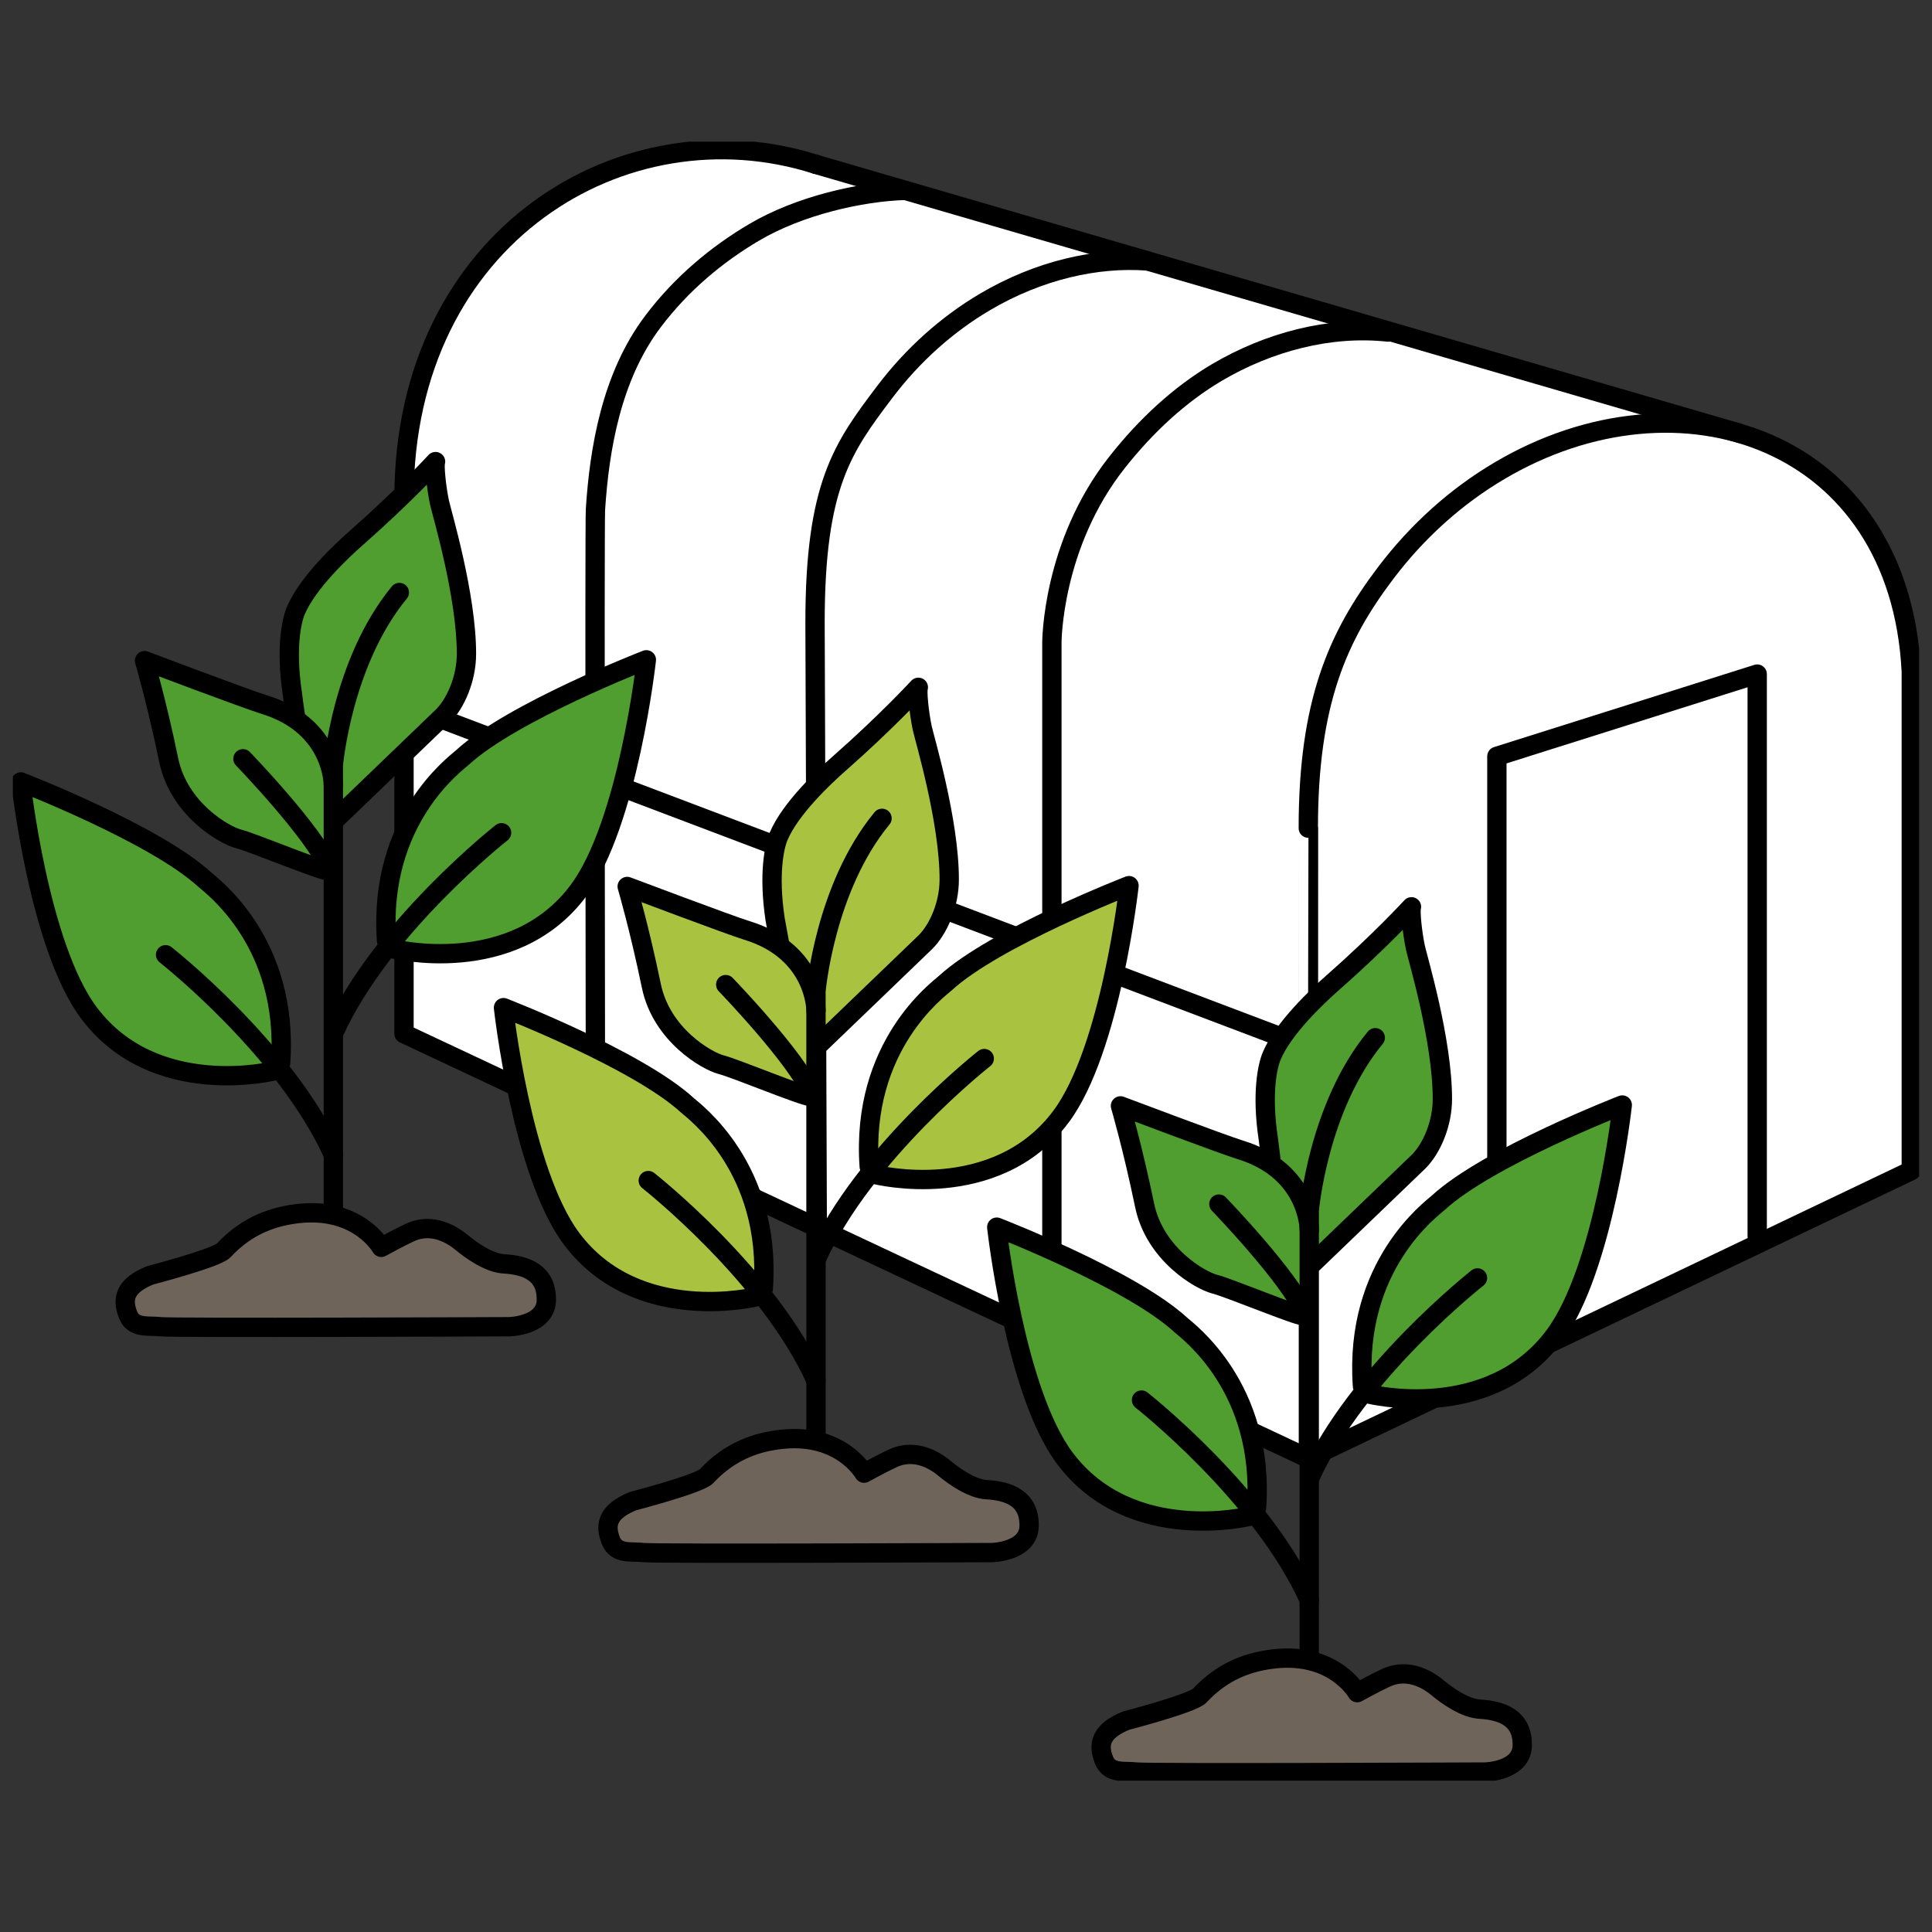<svg width="150" height="150" viewBox="0 0 150 150" fill="none" xmlns="http://www.w3.org/2000/svg">
<rect x="0" y="0" width="150" height="150" fill="#333333" stroke="none"/>
<g clip-path="url(#clip0_164_941)">
<path d="M137.242 34.449L135.032 33.652L63.304 12.758C48.457 8.034 31.326 18.271 31.326 38.681V80.255L101.543 113.235L148.351 90.895V52.139C147.899 43.085 143.388 37.111 137.242 34.449Z" fill="white"/>
<path d="M101.576 81.315L31.359 54.719" stroke="black" stroke-width="1.5" stroke-linecap="round" stroke-linejoin="round"/>
<path d="M116.217 105.528V58.72L136.429 52.336V95.956" stroke="black" stroke-width="1.5" stroke-linecap="round" stroke-linejoin="round"/>
<path d="M101.576 64.299C101.576 54.546 103.852 49.428 107.557 44.523C110.08 41.178 113.128 38.492 116.414 36.553C130.407 28.271 147.48 34.055 148.392 52.131V90.887L101.584 113.227C101.584 113.227 101.584 64.324 101.592 64.324" stroke="black" stroke-width="1.5" stroke-linecap="round" stroke-linejoin="round"/>
<path d="M63.345 12.758C48.498 8.034 31.367 18.271 31.367 38.681V80.255L101.584 113.235" stroke="black" stroke-width="1.5" stroke-linecap="round" stroke-linejoin="round"/>
<path d="M89.087 20.26C85.176 19.972 80.69 20.95 76.45 23.456C73.566 25.165 70.896 27.515 68.686 30.44C65.44 34.737 63.279 37.654 63.279 48.343L63.452 95.258" stroke="black" stroke-width="1.5" stroke-linecap="round" stroke-linejoin="round"/>
<path d="M107.779 25.781C103.219 25.288 98.478 26.562 94.477 28.92C91.593 30.629 88.996 33.02 86.721 35.904C81.668 42.304 81.668 49.88 81.668 49.88V103.072" stroke="black" stroke-width="1.5" stroke-linecap="round" stroke-linejoin="round"/>
<path d="M46.231 86.36C46.231 86.36 46.157 40.751 46.231 39.552C46.535 34.893 47.455 29.24 50.709 24.943C52.919 22.018 55.663 19.742 58.547 18.041C62.08 15.954 66.845 14.886 70.263 14.78" stroke="black" stroke-width="1.5" stroke-linecap="round" stroke-linejoin="round"/>
<path d="M63.337 12.758L135.073 33.644" stroke="black" stroke-width="1.5" stroke-linecap="round" stroke-linejoin="round"/>
<path d="M26.199 63.477C26.199 63.477 34.046 55.935 34.35 55.639C35.385 54.62 36.215 52.681 36.215 50.767C36.223 46.223 34.3 39.839 34.12 39.001C33.873 37.834 33.701 36.109 33.816 35.838C33.816 35.838 31.367 38.508 27.686 41.745C26.528 42.764 23.874 45.245 22.962 47.423C22.642 48.179 22.165 50.315 22.699 53.856C22.699 53.856 22.913 55.647 23.011 55.902" fill="#509E2F"/>
<path d="M26.199 63.477C26.199 63.477 34.046 55.935 34.35 55.639C35.385 54.62 36.215 52.681 36.215 50.767C36.223 46.223 34.3 39.839 34.12 39.001C33.873 37.834 33.701 36.109 33.816 35.838C33.816 35.838 31.367 38.508 27.686 41.745C26.528 42.764 23.874 45.245 22.962 47.423C22.642 48.179 22.165 50.315 22.699 53.856C22.699 53.856 22.913 55.647 23.011 55.902" stroke="black" stroke-width="1.5" stroke-linecap="round" stroke-linejoin="round"/>
<path d="M25.879 60.906C25.879 60.906 25.879 56.337 20.506 54.702C19.166 54.292 11.221 51.293 11.221 51.293C11.221 51.293 12.158 54.472 13.095 59C13.883 62.828 17.424 64.85 18.517 65.129C19.61 65.408 24.967 67.627 25.427 67.586" fill="#509E2F"/>
<path d="M25.879 60.906C25.879 60.906 25.879 56.337 20.506 54.702C19.166 54.292 11.221 51.293 11.221 51.293C11.221 51.293 12.158 54.472 13.095 59C13.883 62.828 17.424 64.85 18.517 65.129C19.61 65.408 24.967 67.627 25.427 67.586" stroke="black" stroke-width="1.5" stroke-linecap="round" stroke-linejoin="round"/>
<path d="M21.286 83.139C21.286 83.139 12.002 85.456 6.899 78.636C3.013 73.452 1.616 60.709 1.616 60.709C1.616 60.709 12.034 64.743 15.896 68.292C16.389 68.744 22.453 73.132 21.787 82.523" fill="#509E2F"/>
<path d="M21.286 83.139C21.286 83.139 12.002 85.456 6.899 78.636C3.013 73.452 1.616 60.709 1.616 60.709C1.616 60.709 12.034 64.743 15.896 68.292C16.389 68.744 22.453 73.132 21.787 82.523" stroke="black" stroke-width="1.5" stroke-linecap="round" stroke-linejoin="round"/>
<path d="M30.513 73.666C30.513 73.666 39.797 75.983 44.9 69.163C48.778 63.979 50.183 51.227 50.183 51.227C50.183 51.227 39.765 55.261 35.903 58.811C35.41 59.263 29.346 63.65 30.012 73.041" fill="#509E2F"/>
<path d="M30.513 73.666C30.513 73.666 39.797 75.983 44.9 69.163C48.778 63.979 50.183 51.227 50.183 51.227C50.183 51.227 39.765 55.261 35.903 58.811C35.41 59.263 29.346 63.65 30.012 73.041" stroke="black" stroke-width="1.5" stroke-linecap="round" stroke-linejoin="round"/>
<path d="M25.879 94.987V59.419C25.879 59.419 26.561 51.391 31.006 46.001" stroke="black" stroke-width="1.5" stroke-linecap="round" stroke-linejoin="round"/>
<path d="M18.862 58.909C18.862 58.909 24.4 64.644 25.534 67.38" stroke="black" stroke-width="1.5" stroke-linecap="round" stroke-linejoin="round"/>
<path d="M12.856 74.126C12.856 74.126 22.198 81.463 25.879 89.654" stroke="black" stroke-width="1.5" stroke-linecap="round" stroke-linejoin="round"/>
<path d="M38.943 64.652C38.943 64.652 29.601 71.99 25.92 80.181" stroke="black" stroke-width="1.5" stroke-linecap="round" stroke-linejoin="round"/>
<path d="M11.665 99.013C9.684 99.818 9.446 100.837 9.947 102.094C10.391 103.187 11.55 102.891 12.461 103.006C13.373 103.121 39.542 103.006 39.542 103.006C39.542 103.006 42.41 102.948 42.418 100.911C42.434 98.799 40.832 98.224 39.123 98.126C37.957 98.06 36.568 97.066 35.886 96.499C35.204 95.932 33.627 94.864 31.844 95.685C31.03 96.055 29.601 96.844 29.601 96.844C29.601 96.844 27.834 93.713 23.2 94.215C21.327 94.42 19.24 95.069 17.375 97.074C16.816 97.674 11.665 99.013 11.665 99.013Z" fill="#6E645A" stroke="black" stroke-width="1.5" stroke-linecap="round" stroke-linejoin="round"/>
<path d="M63.682 81.003C63.682 81.003 71.529 73.46 71.833 73.164C72.868 72.146 73.698 70.207 73.698 68.292C73.706 63.749 71.783 57.364 71.603 56.526C71.356 55.36 71.183 53.634 71.299 53.363C71.299 53.363 68.85 56.033 65.169 59.271C64.011 60.289 61.357 62.771 60.445 64.948C60.124 65.704 59.648 67.84 60.182 71.382L60.568 73.485" fill="#A9C23F"/>
<path d="M63.682 81.003C63.682 81.003 71.529 73.46 71.833 73.164C72.868 72.146 73.698 70.207 73.698 68.292C73.706 63.749 71.783 57.364 71.603 56.526C71.356 55.36 71.183 53.634 71.299 53.363C71.299 53.363 68.85 56.033 65.169 59.271C64.011 60.289 61.357 62.771 60.445 64.948C60.124 65.704 59.648 67.84 60.182 71.382L60.568 73.485" stroke="black" stroke-width="1.5" stroke-linecap="round" stroke-linejoin="round"/>
<path d="M63.353 78.439C63.353 78.439 63.353 73.871 57.98 72.236C56.641 71.825 48.695 68.826 48.695 68.826C48.695 68.826 49.632 72.006 50.569 76.533C51.357 80.362 54.899 82.383 55.991 82.662C57.084 82.942 62.441 85.16 62.901 85.119" fill="#A9C23F"/>
<path d="M63.353 78.439C63.353 78.439 63.353 73.871 57.98 72.236C56.641 71.825 48.695 68.826 48.695 68.826C48.695 68.826 49.632 72.006 50.569 76.533C51.357 80.362 54.899 82.383 55.991 82.662C57.084 82.942 62.441 85.16 62.901 85.119" stroke="black" stroke-width="1.5" stroke-linecap="round" stroke-linejoin="round"/>
<path d="M58.761 100.673C58.761 100.673 49.476 102.99 44.374 96.17C40.496 90.986 39.091 78.234 39.091 78.234C39.091 78.234 49.509 82.268 53.371 85.817C53.864 86.269 59.927 90.657 59.262 100.048" fill="#A9C23F"/>
<path d="M58.761 100.673C58.761 100.673 49.476 102.99 44.374 96.17C40.496 90.986 39.091 78.234 39.091 78.234C39.091 78.234 49.509 82.268 53.371 85.817C53.864 86.269 59.927 90.657 59.262 100.048" stroke="black" stroke-width="1.5" stroke-linecap="round" stroke-linejoin="round"/>
<path d="M67.987 91.199C67.987 91.199 77.272 93.516 82.374 86.697C86.252 81.512 87.657 68.76 87.657 68.76C87.657 68.76 77.239 72.795 73.377 76.344C72.884 76.796 66.82 81.183 67.486 90.575" fill="#A9C23F"/>
<path d="M67.987 91.199C67.987 91.199 77.272 93.516 82.374 86.697C86.252 81.512 87.657 68.76 87.657 68.76C87.657 68.76 77.239 72.795 73.377 76.344C72.884 76.796 66.82 81.183 67.486 90.575" stroke="black" stroke-width="1.5" stroke-linecap="round" stroke-linejoin="round"/>
<path d="M63.353 112.52V76.952C63.353 76.952 64.035 68.925 68.481 63.535" stroke="black" stroke-width="1.5" stroke-linecap="round" stroke-linejoin="round"/>
<path d="M56.345 76.443C56.345 76.443 61.883 82.178 63.016 84.914" stroke="black" stroke-width="1.5" stroke-linecap="round" stroke-linejoin="round"/>
<path d="M50.331 91.659C50.331 91.659 59.672 98.996 63.353 107.188" stroke="black" stroke-width="1.5" stroke-linecap="round" stroke-linejoin="round"/>
<path d="M76.417 82.186C76.417 82.186 67.075 89.523 63.395 97.715" stroke="black" stroke-width="1.5" stroke-linecap="round" stroke-linejoin="round"/>
<path d="M49.147 116.546C47.167 117.352 46.929 118.37 47.43 119.628C47.874 120.72 49.032 120.425 49.944 120.54C50.856 120.655 77.025 120.54 77.025 120.54C77.025 120.54 79.893 120.482 79.901 118.444C79.917 116.333 78.315 115.758 76.606 115.659C75.439 115.593 74.051 114.599 73.369 114.032C72.687 113.457 71.11 112.397 69.327 113.219C68.513 113.589 67.084 114.377 67.084 114.377C67.084 114.377 65.317 111.247 60.683 111.748C58.81 111.954 56.723 112.603 54.858 114.607C54.299 115.207 49.147 116.546 49.147 116.546Z" fill="#6E645A" stroke="black" stroke-width="1.5" stroke-linecap="round" stroke-linejoin="round"/>
<path d="M101.97 98.043C101.97 98.043 109.817 90.501 110.121 90.205C111.156 89.186 111.986 87.247 111.986 85.333C111.994 80.789 110.071 74.405 109.891 73.567C109.644 72.4 109.472 70.675 109.587 70.404C109.587 70.404 107.138 73.074 103.457 76.311C102.299 77.33 99.645 79.811 98.733 81.989C98.412 82.745 97.936 84.881 98.47 88.422L98.725 90.435" fill="#509E2F"/>
<path d="M101.97 98.043C101.97 98.043 109.817 90.501 110.121 90.205C111.156 89.186 111.986 87.247 111.986 85.333C111.994 80.789 110.071 74.405 109.891 73.567C109.644 72.4 109.472 70.675 109.587 70.404C109.587 70.404 107.138 73.074 103.457 76.311C102.299 77.33 99.645 79.811 98.733 81.989C98.412 82.745 97.936 84.881 98.47 88.422L98.725 90.435" stroke="black" stroke-width="1.5" stroke-linecap="round" stroke-linejoin="round"/>
<path d="M101.65 95.472C101.65 95.472 101.65 90.903 96.276 89.268C94.937 88.858 86.992 85.859 86.992 85.859C86.992 85.859 87.928 89.038 88.865 93.566C89.654 97.394 93.195 99.415 94.288 99.695C95.38 99.966 100.738 102.193 101.198 102.152" fill="#509E2F"/>
<path d="M101.65 95.472C101.65 95.472 101.65 90.903 96.276 89.268C94.937 88.858 86.992 85.859 86.992 85.859C86.992 85.859 87.928 89.038 88.865 93.566C89.654 97.394 93.195 99.415 94.288 99.695C95.38 99.966 100.738 102.193 101.198 102.152" stroke="black" stroke-width="1.5" stroke-linecap="round" stroke-linejoin="round"/>
<path d="M97.056 117.713C97.056 117.713 87.772 120.03 82.67 113.211C78.792 108.026 77.387 95.275 77.387 95.275C77.387 95.275 87.805 99.309 91.667 102.858C92.16 103.31 98.223 107.697 97.558 117.089" fill="#509E2F"/>
<path d="M97.056 117.713C97.056 117.713 87.772 120.03 82.67 113.211C78.792 108.026 77.387 95.275 77.387 95.275C77.387 95.275 87.805 99.309 91.667 102.858C92.16 103.31 98.223 107.697 97.558 117.089" stroke="black" stroke-width="1.5" stroke-linecap="round" stroke-linejoin="round"/>
<path d="M106.284 108.232C106.284 108.232 115.568 110.549 120.67 103.729C124.548 98.545 125.953 85.793 125.953 85.793C125.953 85.793 115.535 89.827 111.673 93.376C111.181 93.828 105.117 98.216 105.782 107.607" fill="#509E2F"/>
<path d="M106.284 108.232C106.284 108.232 115.568 110.549 120.67 103.729C124.548 98.545 125.953 85.793 125.953 85.793C125.953 85.793 115.535 89.827 111.673 93.376C111.181 93.828 105.117 98.216 105.782 107.607" stroke="black" stroke-width="1.5" stroke-linecap="round" stroke-linejoin="round"/>
<path d="M101.649 129.553V93.984C101.649 93.984 102.331 85.957 106.776 80.567" stroke="black" stroke-width="1.5" stroke-linecap="round" stroke-linejoin="round"/>
<path d="M94.633 93.483C94.633 93.483 100.171 99.218 101.304 101.954" stroke="black" stroke-width="1.5" stroke-linecap="round" stroke-linejoin="round"/>
<path d="M88.626 108.7C88.626 108.7 97.968 116.037 101.649 124.229" stroke="black" stroke-width="1.5" stroke-linecap="round" stroke-linejoin="round"/>
<path d="M114.713 99.218C114.713 99.218 105.371 106.555 101.69 114.747" stroke="black" stroke-width="1.5" stroke-linecap="round" stroke-linejoin="round"/>
<path d="M87.436 133.587C85.455 134.392 85.217 135.411 85.718 136.668C86.162 137.761 87.32 137.465 88.233 137.58C89.144 137.695 115.313 137.58 115.313 137.58C115.313 137.58 118.181 137.523 118.189 135.485C118.205 133.373 116.603 132.798 114.894 132.7C113.728 132.634 112.339 131.64 111.657 131.073C110.975 130.498 109.398 129.438 107.615 130.259C106.801 130.629 105.372 131.418 105.372 131.418C105.372 131.418 103.605 128.288 98.971 128.789C97.098 128.994 95.011 129.643 93.146 131.648C92.587 132.248 87.436 133.587 87.436 133.587Z" fill="#6E645A" stroke="black" stroke-width="1.5" stroke-linecap="round" stroke-linejoin="round"/>
</g>
<defs>
<clipPath id="clip0_164_941">
<rect width="148" height="127.254" fill="white" transform="translate(1 11)"/>
</clipPath>
</defs>
</svg>
